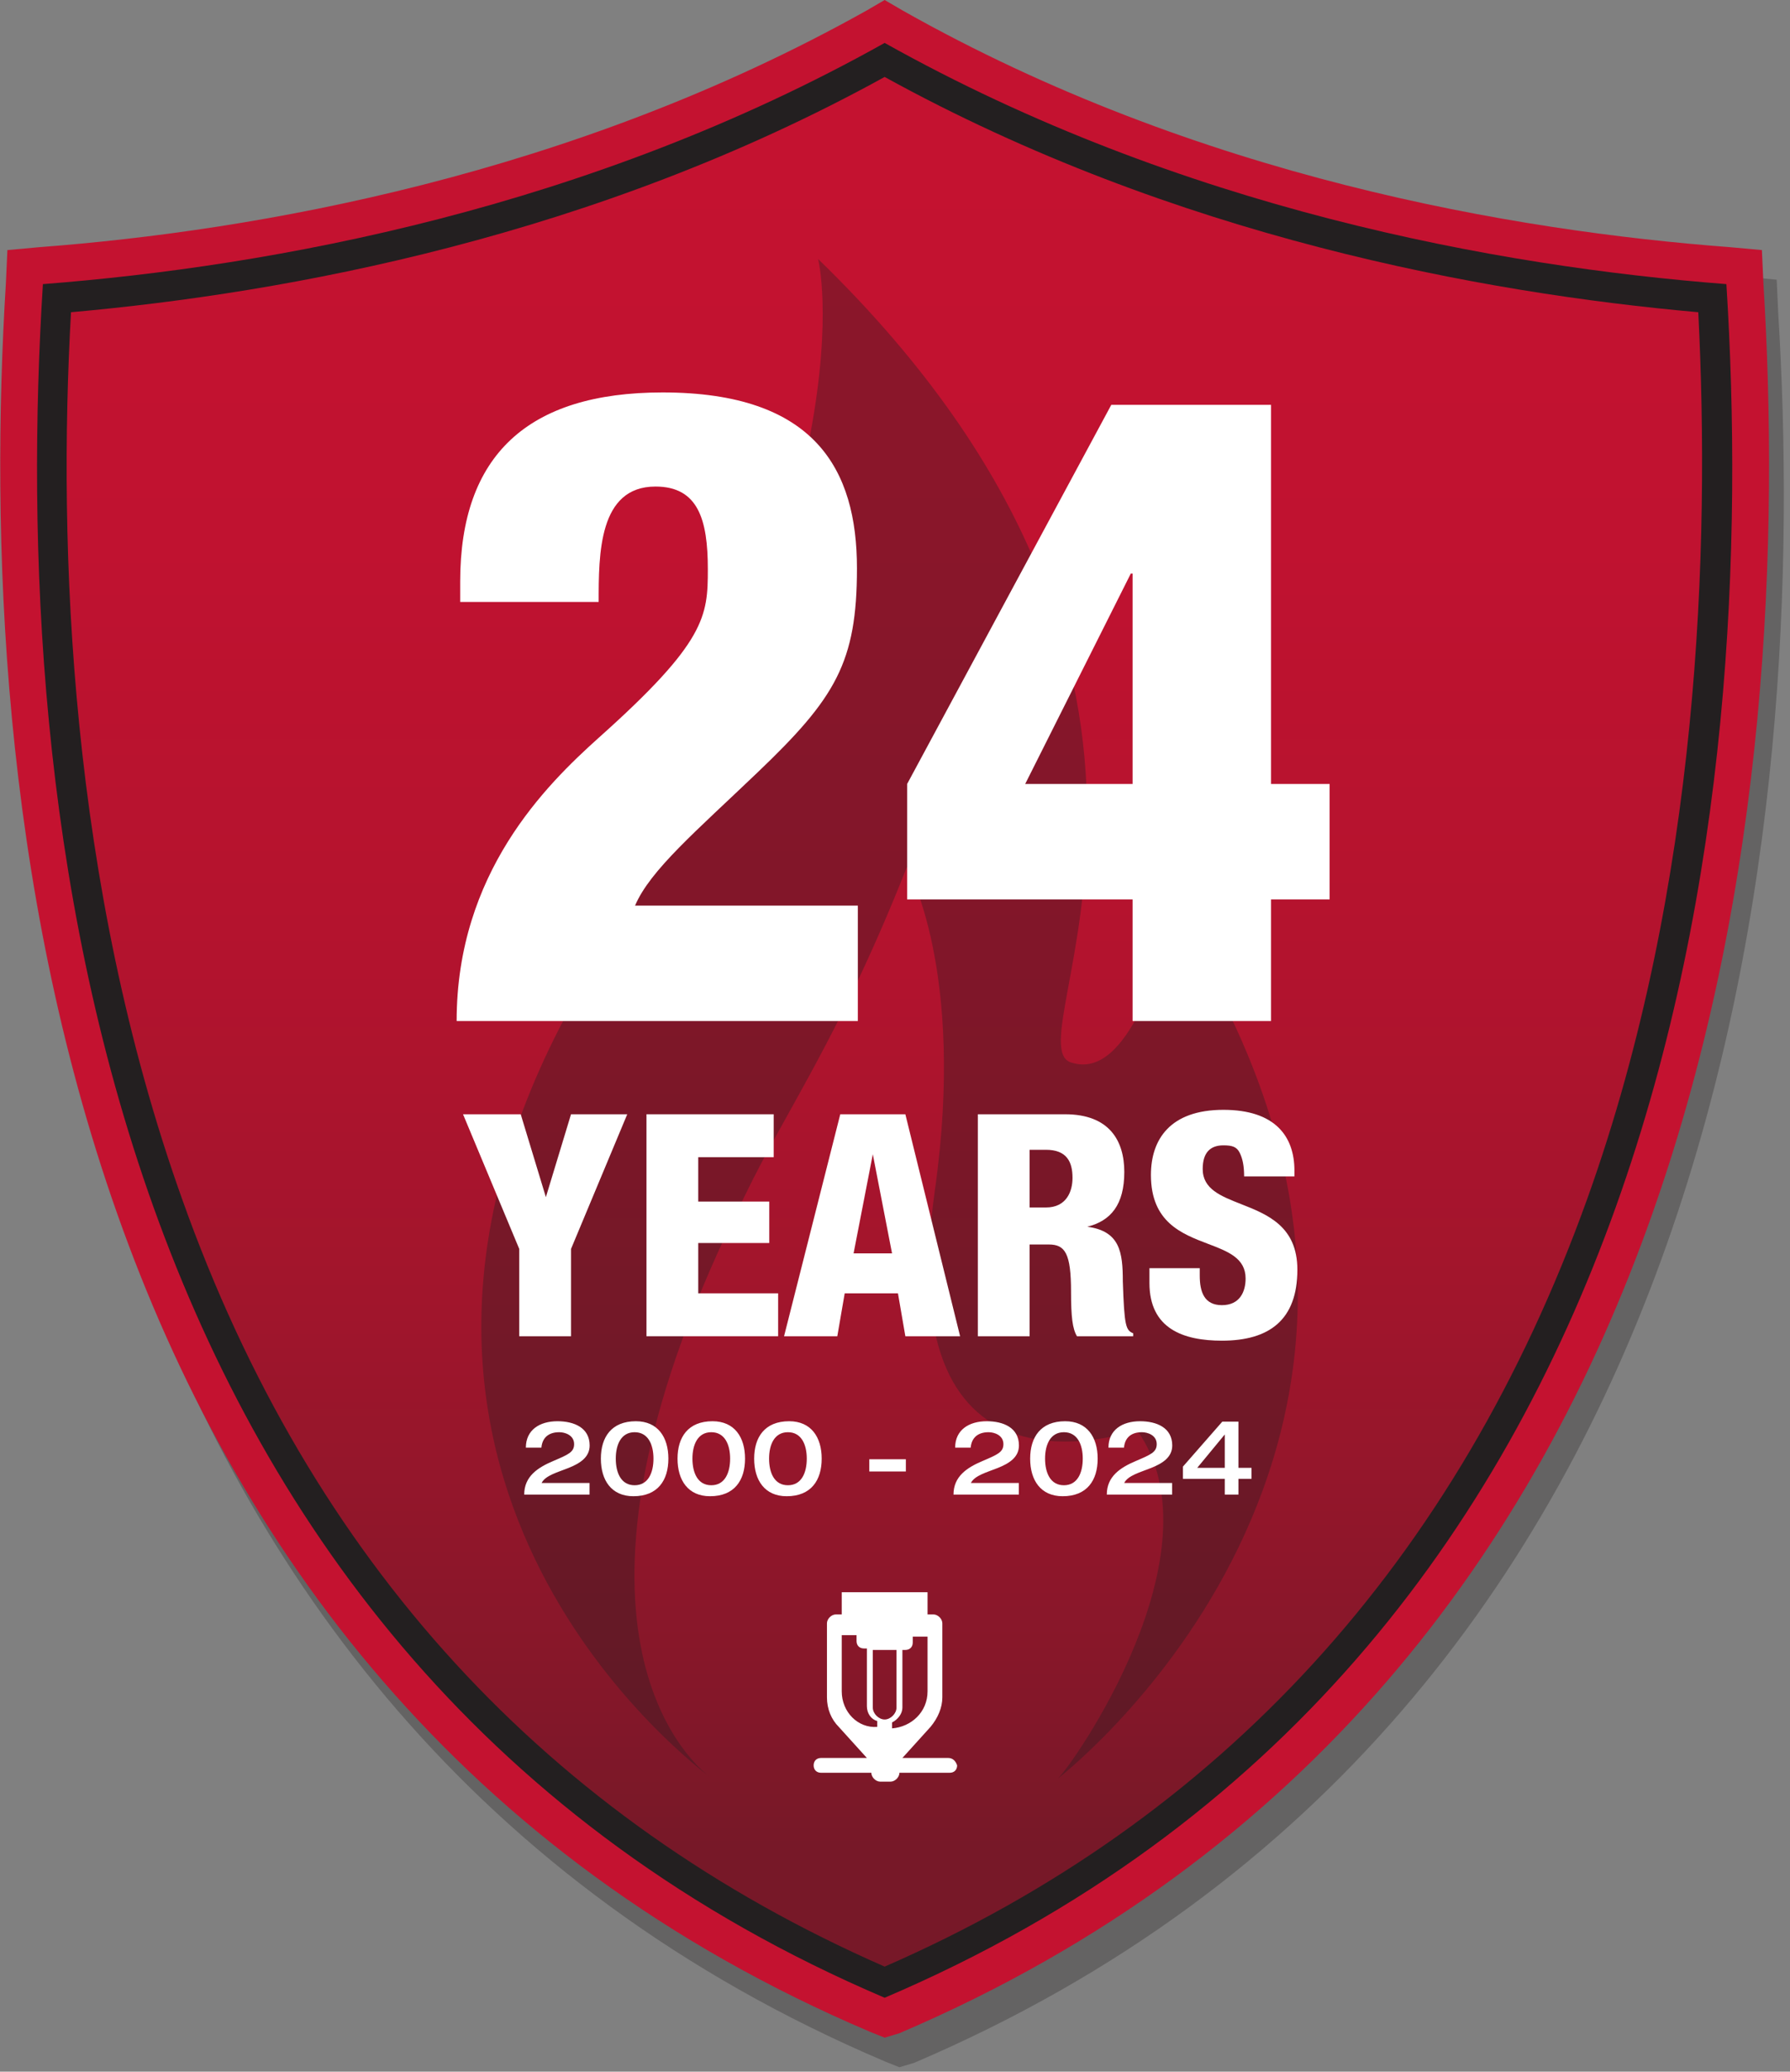 <svg viewBox="0 0 121 140" fill="none" xmlns="http://www.w3.org/2000/svg">
<rect x="0" y="0" width="121" height="140" fill="#808080" stroke="none"/>
<path opacity="0.3" d="M60.8 139.7L59.8 139.3C4.1 115.6 -0.7 55 1.4 21.1L1.5 18.9L3.7 18.7C18.2 17.6 39.6 13.9 59.6 2.7L60.8 2L62 2.7C82 14 103.4 17.6 117.9 18.7L120.1 18.9L120.2 21.1C122.3 55.1 117.5 115.6 61.8 139.4L60.8 139.7Z" fill="#231F20"/>
<path d="M59.8 137.7L58.8 137.3C3.1 113.6 -1.7 53 0.4 19.1L0.5 16.9L2.7 16.7C17.2 15.6 38.6 11.9 58.6 0.7L59.8 0L61 0.7C81 12 102.4 15.6 116.9 16.7L119.1 16.9L119.2 19.1C121.3 53.1 116.5 113.6 60.8 137.4L59.8 137.7ZM5.2 21.5C3.6 54.3 9 110 59.8 132.3C110.6 110 116 54.3 114.3 21.5C99.7 20.2 79.2 16.3 59.8 5.7C40.4 16.4 19.8 20.2 5.2 21.5Z" fill="#C41230"/>
<path d="M59.8 135C6.1 112.1 0.7 54.1 2.9 19.2C18.4 18 39.8 14.1 59.8 2.9C79.8 14.2 101.2 18.1 116.7 19.2C118.8 54.1 113.5 112.1 59.8 135Z" fill="url(#paint0_linear_1_32)"/>
<path d="M59.8 5.2C79.4 16 100.2 19.8 114.8 21.1C115.6 37 114.9 59.8 107.3 81C98.5 105.5 82.5 123 59.8 132.9C37 122.9 21 105.5 12.3 81C4.7 59.7 3.9 37 4.8 21.1C19.4 19.8 40.2 16 59.8 5.2ZM59.8 2.9C39.8 14.1 18.4 18 2.9 19.2C0.7 54.1 6.1 112.1 59.8 135C113.5 112.1 118.9 54.1 116.7 19.2C101.2 18 79.8 14.1 59.8 2.9Z" fill="#231F20"/>
<path opacity="0.35" d="M79.8 62.6C101.1 96.3 72.9 119.1 71.5 120.2C72.5 119.3 82.6 104.9 76.9 96.7C76.7 96.5 60 103 63.2 80.4C65.3 65.5 61.3 58.6 61.3 58.6C56.8 70 53.1 75.1 50.4 80.7C36.1 109.2 46.3 118.8 48 120.1C45.4 118.1 20.8 98.4 39.5 66.4C59.2 32.6 55.3 17.5 55.3 17.5C85.1 46.4 68.3 70.5 72.4 71.8C76.4 73.1 78.3 64.5 79.8 62.6ZM48.1 120.3L47.9 120.1C48.1 120.3 48.1 120.3 48.1 120.3Z" fill="#231F20"/>
<path d="M64.1 118.8H61L62.9 116.7C63.4 116.1 63.7 115.4 63.7 114.7V109.7C63.7 109.4 63.4 109.1 63.1 109.1H62.7V107.6H56.9V109.1H56.5C56.2 109.1 55.9 109.4 55.9 109.7V114.7C55.9 115.5 56.2 116.2 56.7 116.7L58.6 118.8H55.5C55.2 118.8 55 119 55 119.3C55 119.6 55.2 119.8 55.5 119.8H58.9C58.9 120.1 59.2 120.4 59.5 120.4H60.2C60.5 120.4 60.8 120.1 60.8 119.8H64.2C64.5 119.8 64.7 119.6 64.7 119.3C64.6 119 64.4 118.8 64.1 118.8ZM59 111.5H60.6V115.4C60.6 115.8 60.2 116.2 59.8 116.2C59.4 116.2 59 115.8 59 115.4V111.5ZM62.7 114.3C62.7 115.7 61.6 116.7 60.3 116.8V116.4C60.7 116.2 61 115.8 61 115.4V111.5H61.2C61.5 111.5 61.7 111.3 61.7 111V110.6H62.7V114.3ZM56.9 114.3V110.5H57.9V110.9C57.9 111.2 58.1 111.4 58.4 111.4H58.6V115.3C58.6 115.8 58.9 116.2 59.3 116.3V116.7C58 116.8 56.9 115.7 56.9 114.3Z" fill="white"/>
<path d="M39.852 101H35.435C35.435 99.768 36.359 99.173 37.381 98.739C38.41 98.298 38.809 98.137 38.809 97.591C38.809 96.989 38.2 96.786 37.808 96.786C37.045 96.786 36.653 97.192 36.597 97.829H35.547C35.547 96.632 36.478 96.044 37.682 96.044C38.802 96.044 39.859 96.478 39.859 97.682C39.859 98.494 39.18 98.9 38.431 99.201C37.682 99.502 36.87 99.705 36.611 100.216H39.852V101ZM45.181 98.571C45.181 100.034 44.467 101.112 42.815 101.112C41.331 101.112 40.617 100.034 40.617 98.571C40.617 97.122 41.331 96.044 42.983 96.044C44.467 96.044 45.181 97.122 45.181 98.571ZM44.173 98.571C44.173 97.64 43.823 96.786 42.899 96.786C41.975 96.786 41.625 97.64 41.625 98.571C41.625 99.516 41.975 100.37 42.899 100.37C43.823 100.37 44.173 99.516 44.173 98.571ZM50.363 98.571C50.363 100.034 49.649 101.112 47.997 101.112C46.513 101.112 45.799 100.034 45.799 98.571C45.799 97.122 46.513 96.044 48.165 96.044C49.649 96.044 50.363 97.122 50.363 98.571ZM49.355 98.571C49.355 97.64 49.005 96.786 48.081 96.786C47.157 96.786 46.807 97.64 46.807 98.571C46.807 99.516 47.157 100.37 48.081 100.37C49.005 100.37 49.355 99.516 49.355 98.571ZM55.544 98.571C55.544 100.034 54.83 101.112 53.178 101.112C51.694 101.112 50.98 100.034 50.98 98.571C50.98 97.122 51.694 96.044 53.346 96.044C54.83 96.044 55.544 97.122 55.544 98.571ZM54.536 98.571C54.536 97.64 54.186 96.786 53.262 96.786C52.338 96.786 51.988 97.64 51.988 98.571C51.988 99.516 52.338 100.37 53.262 100.37C54.186 100.37 54.536 99.516 54.536 98.571ZM58.763 99.439V98.613H61.234V99.439H58.763ZM68.871 101H64.454C64.454 99.768 65.378 99.173 66.4 98.739C67.429 98.298 67.828 98.137 67.828 97.591C67.828 96.989 67.219 96.786 66.827 96.786C66.064 96.786 65.672 97.192 65.616 97.829H64.566C64.566 96.632 65.497 96.044 66.701 96.044C67.821 96.044 68.878 96.478 68.878 97.682C68.878 98.494 68.199 98.9 67.45 99.201C66.701 99.502 65.889 99.705 65.63 100.216H68.871V101ZM74.2 98.571C74.2 100.034 73.486 101.112 71.834 101.112C70.35 101.112 69.636 100.034 69.636 98.571C69.636 97.122 70.35 96.044 72.002 96.044C73.486 96.044 74.2 97.122 74.2 98.571ZM73.192 98.571C73.192 97.64 72.842 96.786 71.918 96.786C70.994 96.786 70.644 97.64 70.644 98.571C70.644 99.516 70.994 100.37 71.918 100.37C72.842 100.37 73.192 99.516 73.192 98.571ZM79.234 101H74.817C74.817 99.768 75.741 99.173 76.763 98.739C77.792 98.298 78.191 98.137 78.191 97.591C78.191 96.989 77.582 96.786 77.19 96.786C76.427 96.786 76.035 97.192 75.979 97.829H74.929C74.929 96.632 75.86 96.044 77.064 96.044C78.184 96.044 79.241 96.478 79.241 97.682C79.241 98.494 78.562 98.9 77.813 99.201C77.064 99.502 76.252 99.705 75.993 100.216H79.234V101ZM82.792 99.194V96.954H82.778L80.93 99.194H82.792ZM79.964 99.936V99.11L82.624 96.072H83.716V99.194H84.598V99.936H83.716V101H82.792V99.936H79.964Z" fill="white"/>
<path d="M81.1 86.2V85.7H77.7V86.7C77.7 89.8 80 90.6 82.6 90.6C85.8 90.6 87.7 89.2 87.7 85.8C87.7 82.866 85.662 82.065 83.886 81.367C82.515 80.828 81.3 80.351 81.3 79C81.3 77.9 81.8 77.4 82.7 77.4C83.3 77.4 83.6 77.5 83.8 77.9C84 78.3 84.1 78.8 84.1 79.5H87.5V79.1C87.5 76.8 86.2 75 82.7 75C79.1 75 77.8 77 77.8 79.4C77.8 82.589 79.876 83.378 81.663 84.058C83.014 84.572 84.2 85.022 84.2 86.4C84.2 87.3 83.8 88.2 82.6 88.2C81.4 88.2 81.1 87.3 81.1 86.2Z" fill="white"/>
<path d="M35.1 84.4L31.3 75.3H35.2L36.9 80.9L38.6 75.3H42.4L38.6 84.4V90.3H35.1V84.4Z" fill="white"/>
<path d="M43.7 75.3H52.3V78.2H47.2V81.2H52V84H47.2V87.4H52.6V90.3H43.7V75.3Z" fill="white"/>
<path fill-rule="evenodd" clip-rule="evenodd" d="M61.2 75.3H56.8L53 90.3H56.6L57.1 87.4H60.7L61.2 90.3H64.9L61.2 75.3ZM57.7 84.7L59 78L60.3 84.7H57.7Z" fill="white"/>
<path fill-rule="evenodd" clip-rule="evenodd" d="M66.1 75.3H72C75 75.3 76 77.1 76 79.2C76 81.4 75.1 82.5 73.5 82.9C75.7 83.2 75.9 84.6 75.9 86.6C76 89.6 76.1 89.9 76.6 90.1V90.3H72.8C72.5 89.8 72.4 89 72.4 87.3C72.4 84.7 72 84.1 70.9 84.1H69.6V90.3H66.1V75.3ZM69.6 81.6H70.7C72.1 81.6 72.5 80.5 72.5 79.6C72.5 78.5 72.1 77.7 70.7 77.7H69.6V81.6Z" fill="white"/>
<path d="M40.468 40.68H31.108V39.3C31.108 30.78 35.668 26.52 44.788 26.52C55.108 26.52 57.928 31.74 57.928 38.4C57.928 44.76 56.488 47.16 51.208 52.2C47.068 56.16 43.948 58.8 42.928 61.2H57.988V69H30.868C30.868 58.98 36.928 53.04 40.468 49.86C47.728 43.38 47.848 41.64 47.848 38.46C47.848 35.1 47.188 32.88 44.308 32.88C40.468 32.88 40.468 37.44 40.468 40.68ZM76.56 52.98V38.76H76.44L69.3 52.98H76.56ZM61.32 60.78V52.98L75.12 27.36H85.92V52.98H89.88V60.78H85.92V69H76.56V60.78H61.32Z" fill="white"/>
<defs>
<linearGradient id="paint0_linear_1_32" x1="59.788" y1="10.884" x2="59.788" y2="124.772" gradientUnits="userSpaceOnUse">
<stop stop-color="#C41230"/>
<stop offset="0.229" stop-color="#C01230"/>
<stop offset="0.457" stop-color="#B4132E"/>
<stop offset="0.684" stop-color="#A0152C"/>
<stop offset="0.91" stop-color="#841729"/>
<stop offset="1" stop-color="#771828"/>
</linearGradient>
</defs>
</svg>
